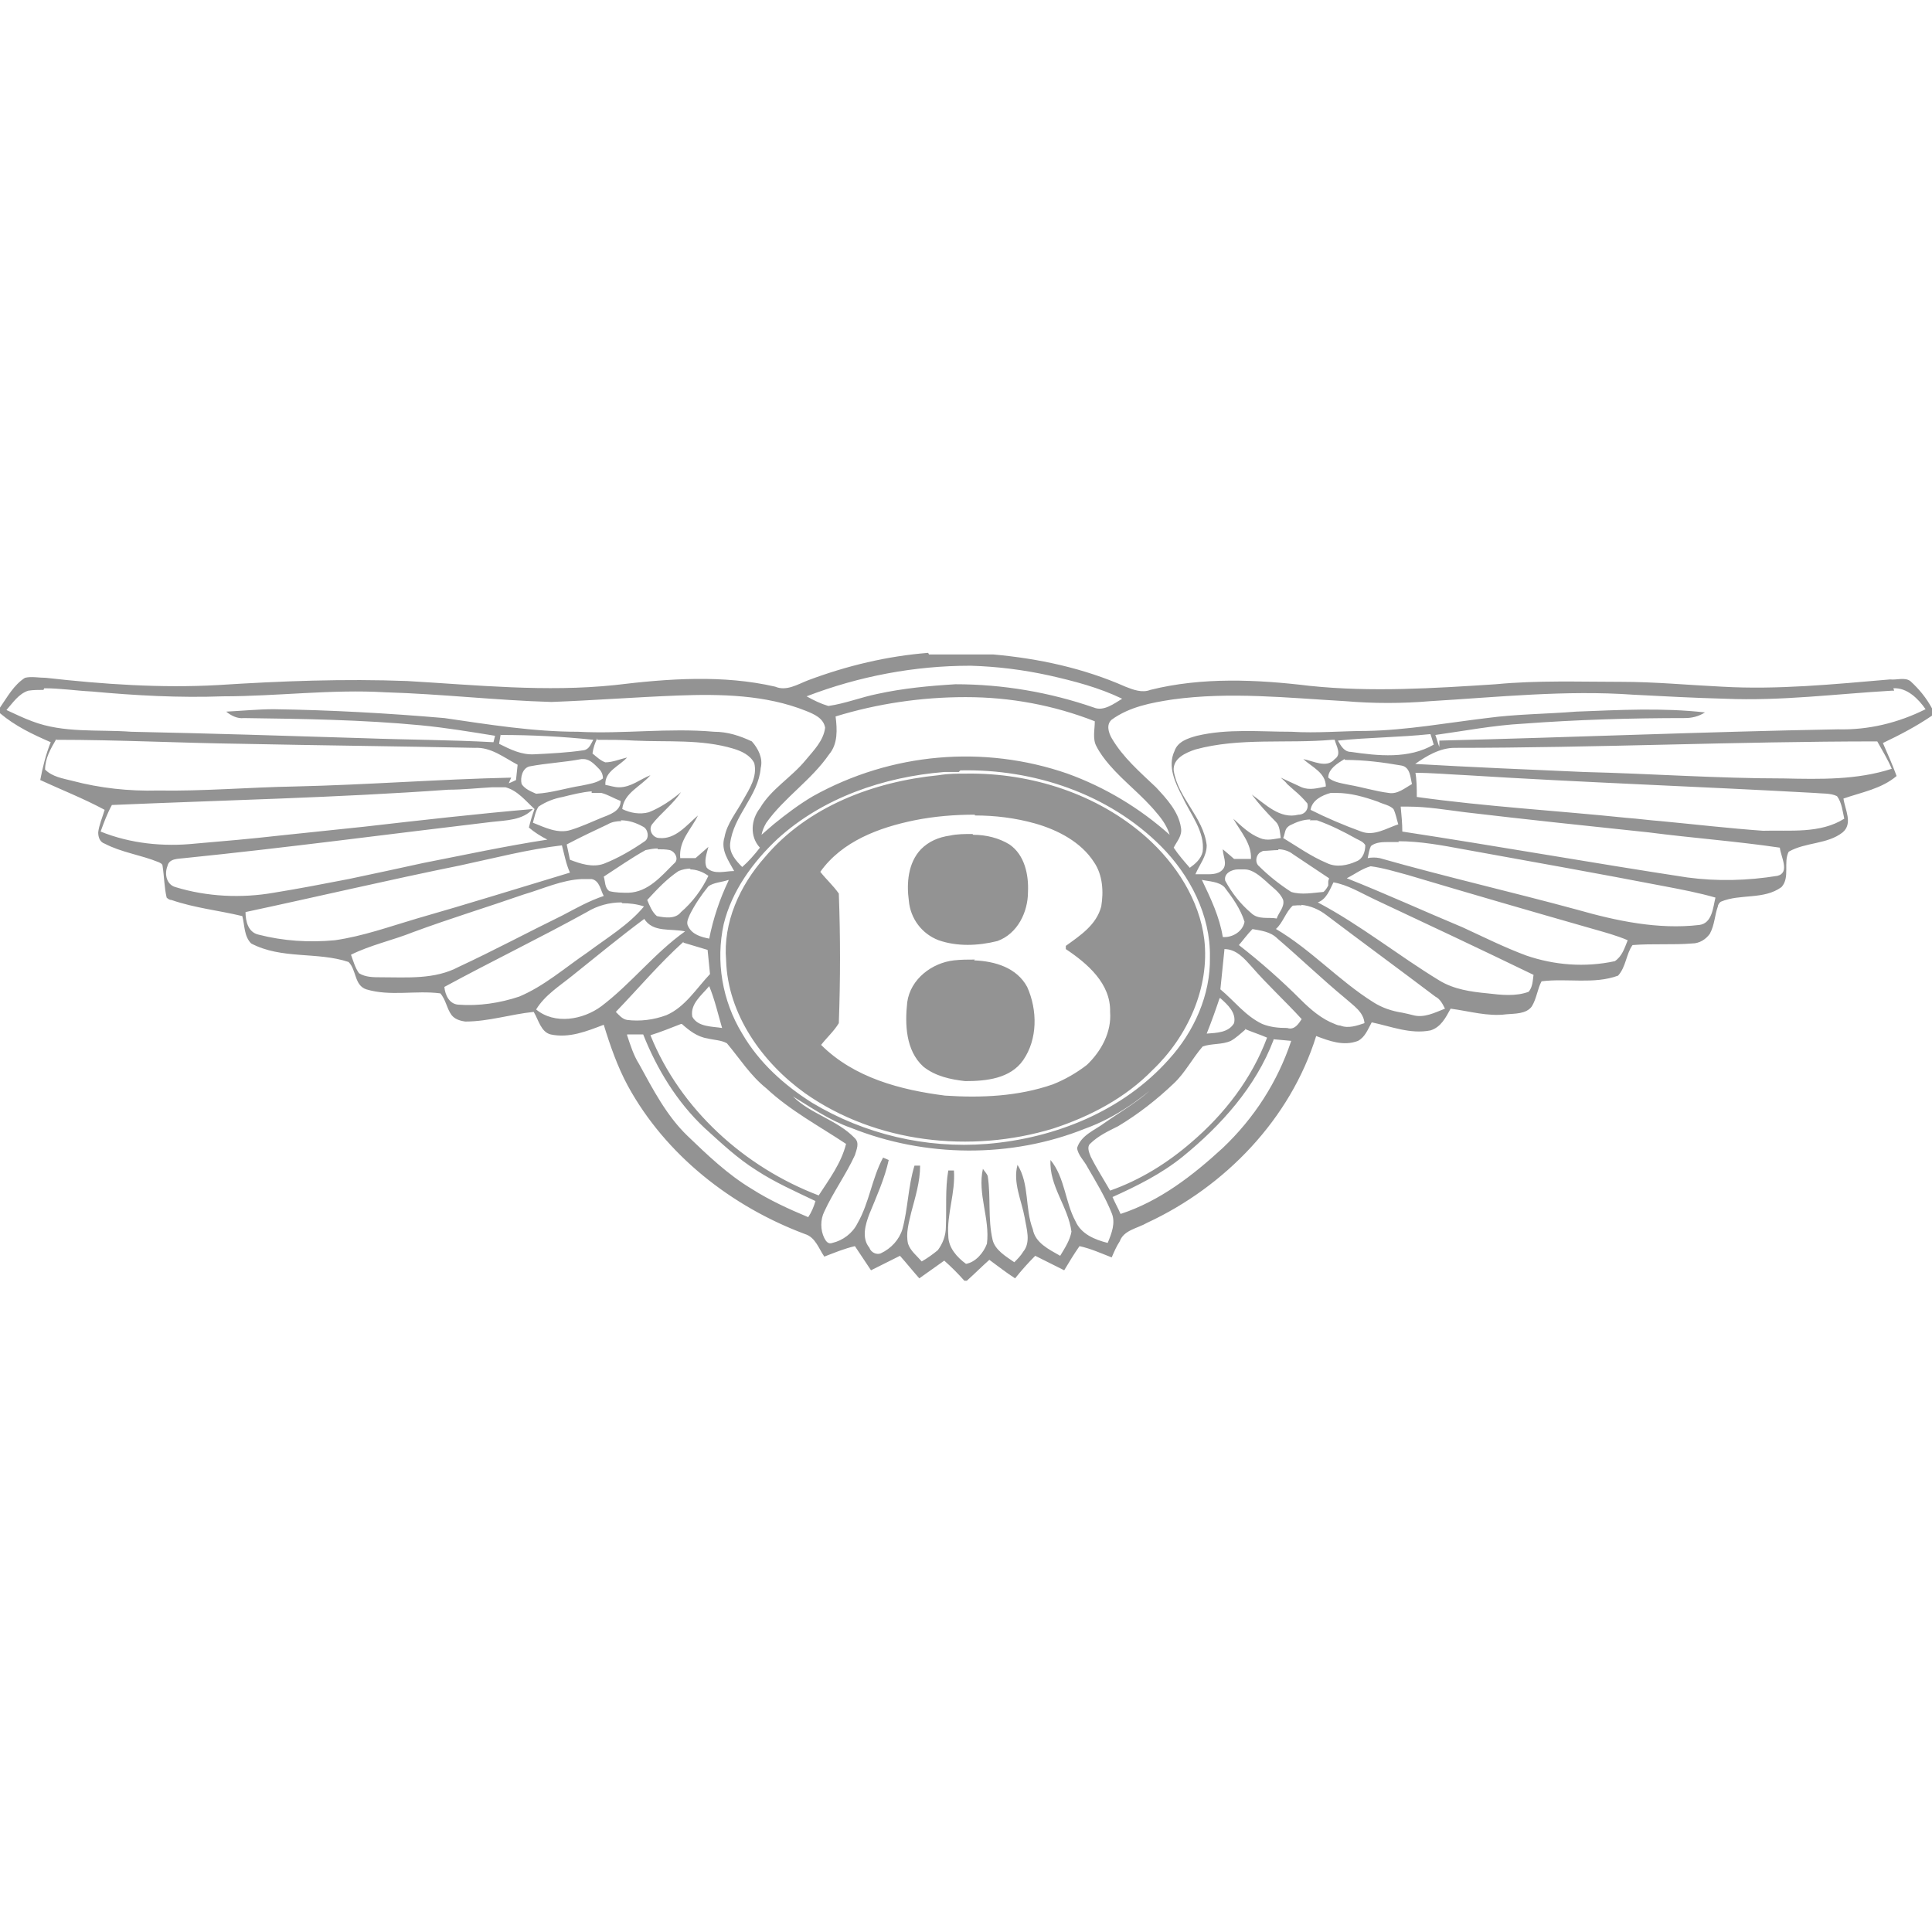 <svg viewBox="0 0 24 24" xmlns="http://www.w3.org/2000/svg" data-name="Camada 1" id="Camada_1">
  <defs>
    <style>
      .cls-1 {
        fill: #939393;
      }
    </style>
  </defs>
  <path d="M11.53,8.11c-.51.04-1.01.16-1.49.34-.13.05-.27.14-.41.08-.65-.15-1.33-.1-1.99-.02-.86.09-1.72,0-2.58-.05-.78-.03-1.57,0-2.35.05-.71.04-1.43-.01-2.14-.09-.09,0-.18-.02-.26,0C.17,8.51.09,8.66,0,8.79v.07c.19.16.4.26.63.36-.06.15-.1.31-.13.47.26.12.54.23.8.37-.03.1-.07.19-.08.28,0,.06.02.12.08.14.21.11.45.14.67.23.02.01.05.02.05.05.02.13.02.26.05.39.02.02.04.03.06.03.29.1.59.13.88.2.03.11.02.25.11.34.38.2.82.1,1.21.23.1.1.07.29.22.34.3.09.61.01.92.05.07.08.08.19.14.27.04.05.1.07.17.08.29,0,.56-.09.85-.12.06.1.09.25.21.28.23.05.45-.04.66-.12.08.26.17.52.3.76.47.86,1.29,1.5,2.2,1.84.13.04.17.18.24.28.13-.05.25-.1.38-.13l.2.3c.12-.06.24-.12.36-.18.08.09.16.19.24.28l.31-.22c.09.08.17.16.25.25h.03c.1-.09.19-.18.28-.26.11.08.21.16.32.23.08-.1.16-.19.25-.28.12.06.24.12.36.18.06-.1.12-.2.19-.3.14.03.27.09.4.14.03-.07.06-.14.1-.2.05-.14.22-.16.34-.23.97-.45,1.78-1.29,2.1-2.32.16.06.34.13.52.06.09-.05.12-.14.17-.23.24.05.48.15.73.1.13-.04.19-.16.25-.27.23.03.46.1.69.07.1-.01.25,0,.32-.1.06-.1.07-.22.12-.31.32-.04.65.04.95-.07.1-.11.1-.27.18-.38.25-.02.5,0,.74-.02.09,0,.17-.05.22-.12.06-.11.06-.23.1-.34,0-.02.02-.05.04-.06.24-.1.53-.02.75-.18.11-.12.02-.31.09-.44.21-.12.48-.09.67-.24.13-.11.03-.28.01-.42.23-.08.47-.12.66-.28-.05-.14-.11-.27-.17-.41.21-.1.42-.21.61-.34v-.09c-.07-.13-.16-.24-.27-.34-.07-.05-.17-.01-.25-.02-.7.06-1.4.13-2.09.09-.42-.02-.83-.06-1.25-.06-.52,0-1.04-.02-1.56.03-.77.05-1.54.1-2.31.02-.66-.08-1.34-.11-1.98.05-.1.04-.21,0-.31-.04-.52-.23-1.08-.35-1.64-.4h-.8ZM12.06,8.27c.33.01.65.05.97.12.31.07.62.15.91.29-.1.06-.23.16-.35.11-.55-.19-1.13-.29-1.72-.29-.33.02-.65.05-.97.12-.2.04-.4.12-.61.15-.1-.03-.18-.07-.27-.12.65-.25,1.34-.38,2.03-.38ZM23.52,8.55c.17-.01.31.13.4.26-.34.17-.71.26-1.09.25-1.65.03-3.3.1-4.95.14,0,.03,0,.05,0,.08-.02-.05-.03-.1-.05-.15.36-.05.72-.12,1.09-.14.67-.05,1.34-.07,2.01-.07.09,0,.17-.02.25-.07-.53-.06-1.07-.03-1.6-.01-.37.03-.74.03-1.11.08-.5.06-.99.15-1.49.16-.31,0-.62.03-.94.01-.39,0-.79-.04-1.17.05-.11.03-.24.07-.28.19-.09.19.01.4.1.57.1.22.28.43.25.68-.02.09-.09.15-.16.2-.07-.08-.14-.16-.2-.25.04-.08.11-.15.09-.25-.03-.2-.18-.36-.31-.5-.2-.19-.41-.37-.55-.61-.04-.07-.07-.17,0-.23.22-.16.49-.21.75-.25.72-.1,1.44-.02,2.15.02.35.03.71.03,1.06,0,.84-.05,1.68-.14,2.52-.08.38.02.76.04,1.14.05.69.03,1.38-.06,2.07-.1.01,0,.02,0,.03,0ZM.55,8.55c.2,0,.39.03.59.04.54.05,1.09.08,1.63.06.67,0,1.35-.09,2.02-.05.69.02,1.37.1,2.06.12.53-.02,1.05-.06,1.57-.08.53-.02,1.09-.01,1.59.19.1.04.22.09.24.21-.02.16-.14.28-.24.4-.18.22-.43.36-.57.6-.11.14-.13.35,0,.49-.07.09-.14.17-.22.24-.08-.08-.16-.17-.15-.29.04-.35.35-.59.38-.94.03-.12-.03-.24-.11-.33-.15-.07-.3-.12-.47-.12-.56-.05-1.13.03-1.69,0-.56,0-1.11-.09-1.66-.17-.7-.06-1.41-.1-2.12-.11-.19,0-.39.02-.59.03.06.05.14.09.22.08.73.01,1.47.02,2.2.09.31.03.61.08.92.13l-.02.08c-.54-.03-1.07-.03-1.61-.05-.96-.03-1.93-.06-2.89-.08-.41-.03-.84.02-1.23-.13-.11-.04-.21-.09-.32-.14.08-.09.15-.2.27-.24.06-.01.13-.01.19-.01ZM12,8.66c.55,0,1.09.1,1.6.3,0,.1-.03.22.02.31.04.08.1.16.16.23.18.21.41.38.59.6.07.08.13.17.16.27-.37-.33-.8-.59-1.27-.76-1.04-.36-2.19-.26-3.16.28-.17.1-.33.22-.49.35l-.15.13c.01-.05.03-.1.06-.15.22-.31.56-.53.78-.85.11-.13.1-.31.08-.47.52-.16,1.07-.24,1.61-.24ZM17.77,9.12s.03.09.04.13c-.31.18-.69.14-1.03.09-.08,0-.12-.07-.16-.14.38-.04.76-.04,1.14-.08ZM6.22,9.13c.39,0,.77.02,1.15.06-.03.05-.05.12-.12.13-.2.03-.41.04-.61.05-.16.01-.3-.06-.44-.13l.02-.12h0ZM7.42,9.19c.15,0,.31,0,.46.01.41.02.83-.02,1.23.1.1.03.21.08.26.18.04.17-.06.32-.14.46-.08.15-.2.29-.23.46-.05.16.05.29.12.42-.11,0-.25.05-.34-.04-.04-.08,0-.18.02-.26l-.16.14h-.19c-.02-.22.14-.36.22-.53-.14.12-.28.3-.48.28-.08,0-.14-.1-.09-.17.11-.14.26-.25.36-.4-.12.1-.25.19-.4.25-.11.03-.23.01-.33-.04.02-.2.23-.28.35-.42-.13.05-.24.15-.39.15-.06,0-.11-.02-.17-.03-.01-.17.17-.23.27-.34-.09.02-.18.06-.27.06-.06-.02-.11-.07-.16-.11.01-.07.03-.13.06-.19h0ZM16.58,9.19c.02.08.09.18,0,.24-.1.12-.27.02-.39,0,.11.1.28.17.28.34-.1.02-.2.05-.3.01-.09-.04-.17-.08-.26-.12.03.03.06.05.08.08l.09.08c.06.05.11.1.16.16.02.07-.03.14-.11.14-.23.06-.41-.13-.58-.25.09.12.19.23.3.34.05.05.05.14.06.2-.08.01-.17.04-.26,0-.13-.05-.23-.15-.33-.24.09.16.23.31.22.5h-.21s-.09-.08-.14-.12c0,.08.06.18,0,.25-.06.07-.16.06-.25.06-.03,0-.06,0-.09,0,.05-.12.14-.22.14-.36-.04-.35-.36-.59-.41-.93-.01-.15.15-.22.27-.26.55-.15,1.13-.07,1.7-.12h0ZM.7,9.19c.77,0,1.54.04,2.31.05.96.02,1.93.03,2.89.05.2-.01.36.12.53.21l-.02.19s-.06.03-.09.04l.03-.07c-.9.02-1.8.09-2.69.11-.57.01-1.13.06-1.7.05-.36.01-.72-.03-1.06-.12-.12-.03-.25-.05-.34-.14,0-.14.07-.26.14-.38h0ZM23.32,9.21c.06.11.13.22.18.34-.43.14-.89.13-1.34.12-.83,0-1.66-.06-2.48-.08-.7-.03-1.4-.06-2.1-.1.14-.1.31-.2.49-.2,1.75,0,3.5-.08,5.25-.08h0ZM7.25,9.43c.08,0,.14.07.19.12.03.03.05.07.05.12-.08.06-.18.07-.27.09-.19.03-.37.09-.56.1-.07-.03-.14-.06-.18-.12-.02-.08.01-.2.1-.22.21-.04.43-.05.64-.09.01,0,.02,0,.03,0ZM16.71,9.44c.24,0,.47.03.7.07.11.02.11.15.13.23-.09.05-.18.13-.29.11-.16-.02-.32-.07-.49-.1-.09-.02-.19-.03-.26-.09,0-.11.12-.18.2-.23h0ZM11.93,9.57c.91-.02,1.84.29,2.49.94.36.36.62.86.61,1.38.01.47-.2.93-.51,1.27-.57.64-1.41.98-2.26,1.05-.76.06-1.52-.12-2.17-.51-.35-.22-.66-.5-.87-.86-.25-.41-.33-.9-.23-1.36.1-.41.36-.77.67-1.06.56-.51,1.32-.77,2.07-.83.06,0,.12,0,.18,0ZM17.57,9.6c.22,0,.43.02.65.03,1.44.09,2.88.14,4.32.22.09.01.2,0,.28.04.06.08.07.19.09.28-.3.19-.68.14-1.01.15-.42-.03-.85-.08-1.27-.12-.14-.01-.28-.03-.42-.04-.87-.09-1.75-.14-2.61-.26,0-.11,0-.21-.02-.32h0ZM12.01,9.61c-.12,0-.23,0-.35.02-.81.08-1.63.39-2.16,1.02-.31.35-.52.81-.48,1.28.02.67.45,1.27.98,1.65.88.62,2.06.75,3.08.44.46-.15.9-.38,1.24-.73.43-.41.71-1.02.64-1.62-.06-.49-.35-.94-.72-1.27-.61-.54-1.43-.8-2.23-.79ZM6.1,9.78c.06,0,.12,0,.18,0,.15.04.25.17.36.27-.03.08-.05.15-.07.23.07.06.15.11.23.15-.52.08-1.03.19-1.54.29l-.46.1-.47.1c-.31.06-.62.12-.93.17-.4.07-.83.05-1.22-.07-.11-.03-.14-.16-.1-.26.02-.1.14-.09.21-.1,1.28-.13,2.55-.3,3.82-.45.18-.02.38-.02.51-.16-.7.06-1.4.14-2.1.22l-1.05.11c-.35.04-.7.07-1.05.1-.39.04-.8,0-1.17-.15.04-.11.08-.22.14-.33,1.39-.06,2.79-.09,4.18-.19.18,0,.36-.02.54-.03ZM7.35,9.85s.08,0,.12,0c.08.02.16.07.24.1,0,.13-.14.17-.24.21-.12.05-.25.11-.38.15-.16.05-.32-.03-.47-.09.02-.07.03-.14.07-.2.09-.06.19-.1.3-.12.12-.03.24-.06.36-.07ZM16.6,9.85c.18,0,.35.05.52.11.06.03.14.04.19.09.03.06.04.13.06.19-.15.05-.3.15-.46.09-.22-.08-.43-.17-.63-.27.02-.12.14-.18.25-.21.03,0,.05,0,.08,0ZM17.49,10.02c.24,0,.47.04.71.07.76.09,1.52.17,2.28.25.54.07,1.09.11,1.63.19.01.11.13.31-.03.35-.37.06-.75.07-1.12.02-1.18-.18-2.36-.39-3.54-.57,0-.1-.01-.2-.02-.31.03,0,.07,0,.1,0ZM12.11,10.13c.25,0,.5.03.75.1.28.08.57.23.73.48.11.16.12.37.09.55-.06.23-.26.36-.44.49v.04c.27.18.56.43.55.78.02.25-.11.49-.29.66-.13.1-.27.18-.42.24-.43.15-.89.17-1.34.14-.55-.07-1.13-.22-1.54-.63.07-.09.16-.17.22-.27.02-.54.02-1.08,0-1.61-.07-.1-.16-.18-.23-.27.27-.38.73-.55,1.17-.64.25-.05.5-.07.75-.07ZM16.27,10.19s.06,0,.09,0c.17.06.33.14.49.23.04.02.09.04.11.08,0,.08-.03.17-.11.2-.11.05-.25.08-.37.02-.19-.08-.36-.2-.54-.31.02-.04.02-.1.05-.13.01-.01.02-.02.04-.03.08-.04.16-.07.25-.07ZM7.71,10.19c.1,0,.19.03.28.08.06.03.08.14.02.18-.16.11-.33.21-.51.28-.14.05-.29,0-.42-.05l-.04-.19c.17-.09.34-.17.51-.25.05-.03.11-.04.17-.04ZM12.08,10.36c-.09,0-.19,0-.28.02-.14.02-.26.07-.36.17-.16.17-.18.42-.15.64.02.22.16.41.37.49.23.08.49.07.73.01.25-.09.38-.36.38-.61.01-.21-.04-.46-.23-.59-.13-.08-.29-.12-.45-.12h0ZM17.37,10.45c.27,0,.54.05.81.1.83.15,1.67.3,2.5.46.21.04.42.08.63.14-.03.12-.04.32-.2.34-.51.06-1.03-.05-1.52-.19-.81-.22-1.64-.41-2.45-.64-.05-.01-.1-.01-.15,0,.01-.05.02-.11.04-.15.06-.05.15-.05.23-.05h.12ZM6.98,10.5c.03.11.05.23.1.34-.63.19-1.27.39-1.9.57-.34.1-.67.22-1.02.27-.32.03-.64.01-.95-.07-.13-.03-.16-.17-.16-.28.89-.19,1.78-.4,2.67-.58.42-.09.84-.2,1.27-.25ZM15.88,10.55c.06,0,.13.02.18.06.15.1.3.2.45.3,0,.01-.01.03-.01.04v.05s-.03.06-.06.08c-.13.01-.27.04-.4,0-.14-.09-.28-.2-.4-.32-.05-.04-.04-.12,0-.16.01-.01.03-.02.05-.03.06,0,.13-.01.19-.01h0ZM8.17,10.55c.05,0,.1,0,.15.01.07.02.12.12.05.17-.16.16-.32.35-.56.36-.08,0-.16,0-.24-.02-.06-.04-.05-.12-.07-.18.17-.11.34-.23.52-.33.05-.01.1-.02.15-.02h0ZM17.02,10.76c.16.02.32.07.47.11.77.23,1.53.45,2.3.67.14.04.29.08.43.14-.04.1-.07.2-.16.26-.37.08-.75.05-1.1-.07-.27-.1-.53-.23-.79-.35-.48-.2-.96-.42-1.44-.61.1-.05.19-.12.3-.15ZM15.46,10.8c.1,0,.19.08.27.15.07.07.17.13.21.23.02.09-.06.16-.08.23-.1-.02-.23.02-.32-.07-.13-.11-.24-.25-.32-.4-.02-.09.08-.14.16-.14h.03s.03,0,.05,0ZM8.57,10.8c.08,0,.16.03.23.08-.08.17-.2.33-.34.45-.07.09-.2.07-.3.05-.06-.05-.09-.13-.12-.2.12-.13.24-.26.39-.36.05-.02.1-.03.15-.03ZM7.24,10.92s.07,0,.11,0c.1.02.11.14.15.21-.18.06-.34.15-.51.24-.43.21-.86.44-1.29.64-.3.16-.64.13-.97.13-.09,0-.19,0-.27-.05-.05-.07-.07-.15-.1-.23.24-.12.52-.18.77-.28.46-.17.92-.31,1.38-.47.24-.07.47-.18.72-.19h0ZM14.93,10.93c.09.02.21.02.28.09.1.13.2.27.25.43-.02.12-.15.2-.27.19-.04-.25-.15-.48-.26-.71ZM9.05,10.94c-.11.23-.19.47-.24.72-.1-.02-.21-.05-.26-.15-.03-.05,0-.1.02-.15.06-.12.14-.24.23-.35.07-.05.17-.05.25-.08ZM16.56,10.96c.18.03.34.13.51.21.66.31,1.32.62,1.98.94-.01.07-.01.15-.06.21-.16.06-.34.04-.51.02-.21-.02-.42-.05-.6-.16-.51-.31-.98-.69-1.51-.97.11-.04.15-.16.2-.26ZM7.73,11.22c.09,0,.18.01.27.04-.19.23-.46.39-.7.57-.28.19-.54.42-.85.55-.24.08-.5.12-.76.1-.11-.01-.16-.12-.17-.22.59-.32,1.19-.61,1.77-.93.13-.08.28-.12.43-.12h0ZM16.16,11.24c.12.01.23.06.32.13.45.34.9.67,1.35,1.01.06.03.09.09.12.15-.13.05-.26.12-.4.08-.04-.01-.08-.02-.13-.03-.13-.02-.25-.06-.36-.13-.43-.27-.77-.65-1.21-.91.09-.08.12-.21.21-.29.04,0,.07-.01.11,0ZM8,11.41c.11.18.33.12.51.16-.38.27-.67.65-1.04.93-.23.17-.58.23-.81.04.11-.18.29-.29.45-.42.3-.24.59-.48.9-.71ZM15.55,11.54c.11.02.23.03.32.12.28.24.55.5.84.74.1.09.23.17.24.31-.09.03-.2.07-.3.03-.02,0-.05-.01-.07-.02-.16-.06-.3-.18-.42-.3-.24-.24-.5-.47-.77-.68.06-.07.11-.14.17-.2ZM8.49,11.71c.1.03.2.06.3.09.01.1.02.2.03.3-.17.18-.31.41-.54.51-.16.06-.33.08-.49.06-.06-.01-.1-.06-.14-.1.28-.29.54-.6.84-.87ZM15.21,11.79c.15,0,.25.12.34.22.2.23.42.43.62.65-.04.06-.09.14-.18.11-.11,0-.21-.01-.31-.05-.21-.1-.35-.29-.52-.43,0,0,.05-.49.05-.49ZM12.11,11.92c-.09,0-.17,0-.26.01-.27.03-.54.23-.58.52-.03.27-.02.6.2.8.15.12.34.16.52.18.26,0,.56-.03.72-.26.18-.26.18-.62.05-.91-.13-.24-.4-.32-.66-.33h0ZM8.81,12.25c.07.17.11.35.16.52-.12-.02-.3-.01-.37-.14-.03-.16.12-.27.21-.38h0ZM15.16,12.4c.09.08.2.18.17.31-.07.12-.22.12-.34.13.06-.15.11-.29.16-.44ZM8.47,12.72c.09.08.19.16.32.18.08.02.17.02.24.06.16.19.29.4.49.56.3.28.66.47.99.69-.06.24-.21.44-.34.64-.92-.35-1.72-1.07-2.09-1.99.13-.04.25-.09.38-.14h0ZM15.46,12.78c.09.04.19.07.28.11-.19.51-.53.95-.94,1.3-.3.26-.64.47-1.01.6-.08-.14-.17-.28-.24-.42-.02-.05-.05-.12-.01-.16.1-.1.23-.16.35-.22.25-.15.48-.33.69-.53.14-.13.23-.31.36-.46.11-.04.24-.02.35-.07.07-.04.12-.09.18-.14ZM7.79,12.85h.2c.17.43.42.84.76,1.16.21.19.41.38.65.53.23.15.48.26.73.38-.02.07-.05.14-.09.2-.24-.1-.48-.21-.7-.35-.3-.18-.55-.42-.8-.66-.26-.25-.43-.58-.6-.89-.07-.11-.11-.24-.15-.36h0ZM15.82,12.91l.22.02c-.17.51-.46.96-.85,1.33-.37.34-.78.66-1.27.82-.03-.07-.07-.14-.1-.21.31-.14.61-.29.87-.5.48-.39.91-.87,1.13-1.45ZM14.47,13.34c-.19.27-.48.42-.75.61-.12.09-.29.15-.34.31.01.09.09.16.13.24.11.19.22.37.3.57.05.12,0,.25-.05.37-.16-.04-.33-.11-.4-.27-.13-.24-.13-.54-.31-.76-.02.32.22.58.26.89-.02.11-.08.2-.14.3-.14-.08-.31-.16-.34-.33-.1-.26-.04-.56-.19-.8-.06.22.05.44.09.66.02.13.08.3-.02.42-.03.05-.07.09-.11.13-.1-.07-.24-.15-.27-.28-.06-.26-.02-.53-.06-.79-.01-.03-.04-.06-.06-.09-.07.31.09.62.05.93-.04.11-.14.23-.26.25-.11-.08-.22-.2-.22-.35-.02-.27.09-.53.07-.81h-.07c-.04.23-.02.46-.03.7,0,.11-.04.21-.1.29-.06.05-.13.1-.2.14-.06-.07-.14-.13-.17-.22-.03-.13.01-.26.04-.39.05-.19.11-.38.11-.58h-.07c-.08.26-.08.53-.15.79-.04.13-.14.24-.27.3-.05.02-.12-.01-.14-.07-.1-.12-.05-.29,0-.42.09-.22.19-.44.24-.67l-.07-.03c-.14.26-.17.56-.32.82-.06.12-.18.21-.31.24-.05.02-.08-.02-.1-.06-.05-.1-.05-.23,0-.33.11-.24.27-.46.38-.7.02-.07.06-.15,0-.21-.22-.23-.55-.3-.77-.52.23.14.46.3.72.39.92.37,1.99.38,2.91.01.39-.14.73-.39,1.03-.67Z" class="cls-1"></path>
</svg>